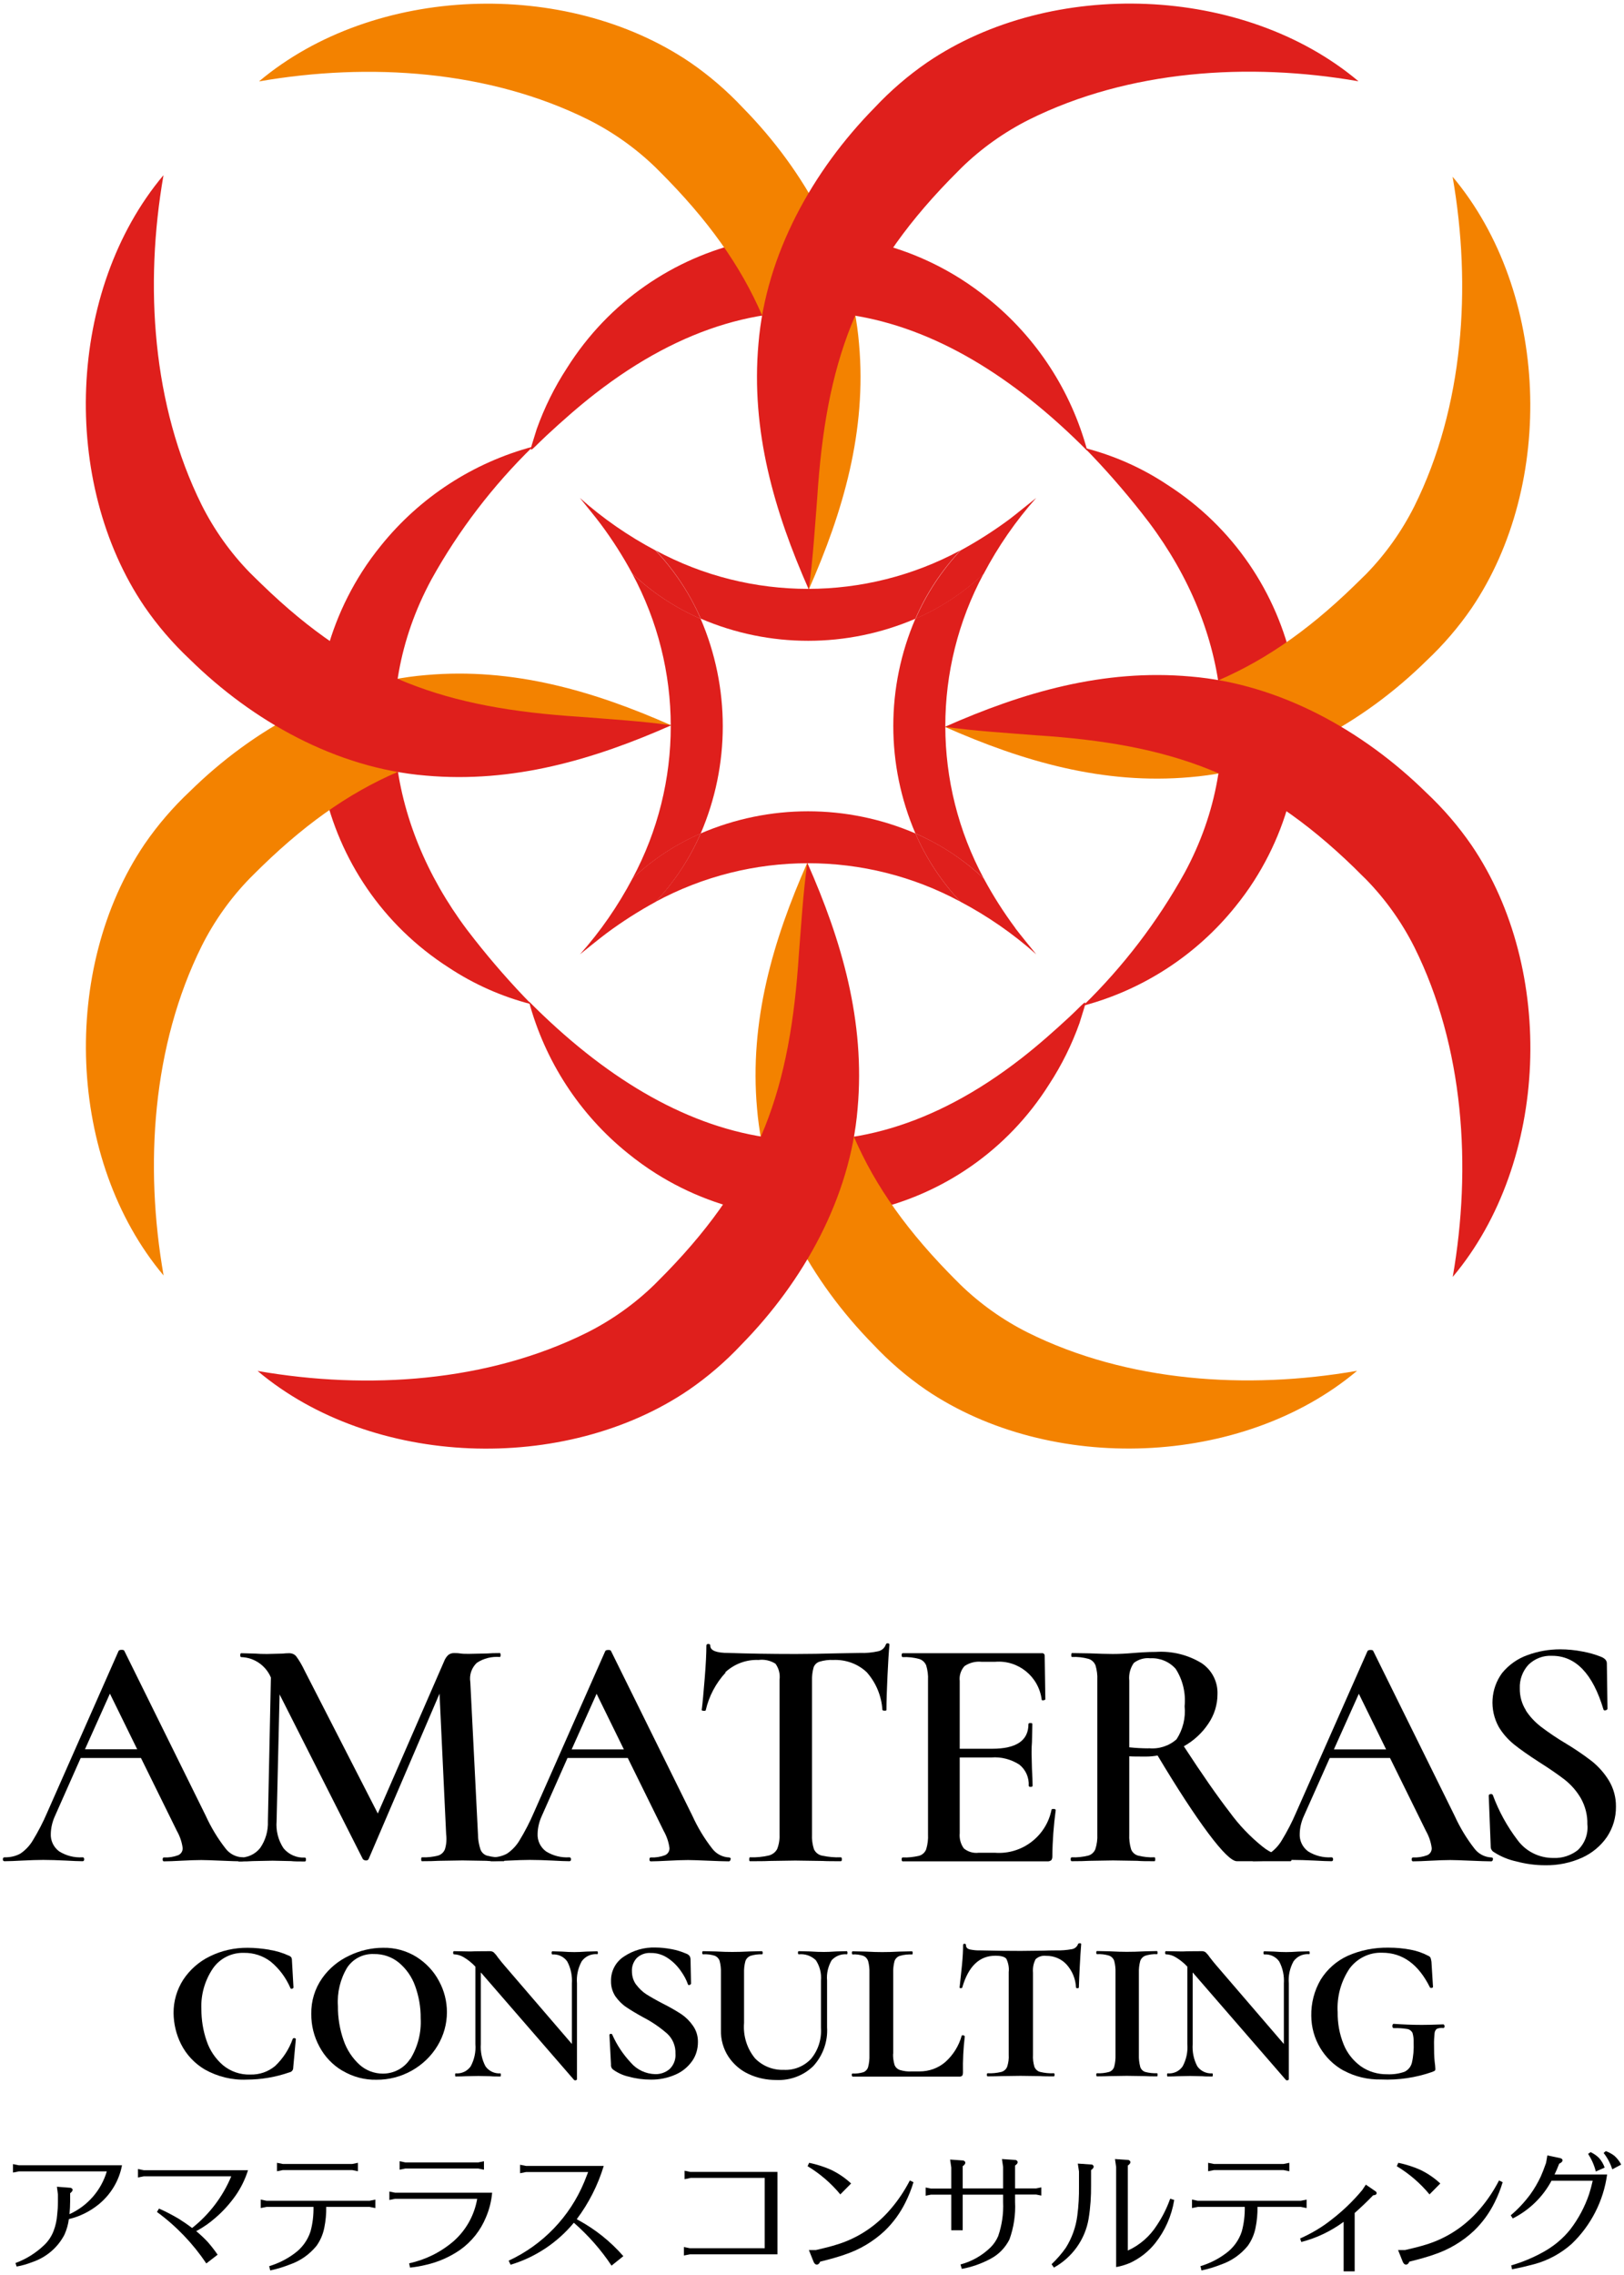 <?xml version="1.0" encoding="UTF-8"?><svg id="Layer_2" xmlns="http://www.w3.org/2000/svg" viewBox="0 0 125 175" width="125" height="175"><g id="Layer_1-2"><rect width="125" height="175" style="fill:none;"/><path id="Path_145878" d="m40.71,77.03c11.42,11.5,24.38,14.88,37.88,4.4,1.3-1.01,2.53-2.1,3.74-3.22,1.5-1.4,1.41-1.66.76.49-.59,1.65-1.37,3.23-2.33,4.7-6.46,10.26-20.01,13.33-30.27,6.87-.76-.48-1.48-1-2.17-1.56-3.71-2.99-6.37-7.08-7.61-11.68" style="fill:#df1f1c;"/><path id="Path_145879" d="m104.44,105.46c-8.84,7.42-23.59,7.94-33.17,1.45-1.47-1.01-2.83-2.18-4.05-3.48-4.78-4.86-8.38-11.29-8.95-18.16-.6-6.71,1.22-12.92,3.87-18.91.32,2.27.46,4.75.65,7.02.67,10.35,2.94,17.01,10.18,24.48.13.13.81.83.93.94,1.53,1.49,3.29,2.74,5.2,3.7,7.66,3.81,16.88,4.42,25.34,2.95" style="fill:#f38200;"/><path id="Path_145880" d="m19.84,105.46c8.46,1.47,17.68.86,25.34-2.95,1.91-.96,3.67-2.21,5.2-3.7.11-.11.8-.81.93-.94,7.25-7.48,9.51-14.14,10.18-24.48.18-2.27.33-4.75.65-7.02,2.65,5.99,4.47,12.2,3.87,18.91-.57,6.87-4.17,13.29-8.95,18.16-1.22,1.3-2.58,2.47-4.05,3.48-9.56,6.49-24.35,5.96-33.17-1.45" style="fill:#df1f1c;"/><path id="Path_145881" d="m41.01,34.36c-3.08,3.01-5.71,6.44-7.8,10.21-5.03,9.3-3.15,19.59,3.31,27.69,1.37,1.74,2.83,3.41,4.38,4.99-2.26-.58-4.41-1.53-6.36-2.82-10.25-6.57-13.23-20.21-6.66-30.47.44-.69.93-1.36,1.45-2,2.99-3.71,7.08-6.37,11.68-7.6" style="fill:#df1f1c;"/><path id="Path_145882" d="m48.68,67.58c-1.11,2.1-2.46,4.06-4.04,5.83h0c.58-.46,1.43-1.16,2.03-1.61,1.21-.9,2.48-1.71,3.8-2.43,1.45-1.54,2.62-3.32,3.46-5.26-1.94.84-3.71,2.01-5.25,3.46" style="fill:#df1f1c;"/><path id="Path_145883" d="m12.58,98.1c-7.42-8.84-7.94-23.59-1.45-33.17,1.01-1.47,2.18-2.83,3.48-4.05,4.86-4.78,11.29-8.38,18.16-8.95,6.71-.6,12.92,1.22,18.91,3.87-2.27.32-4.75.46-7.03.65-10.35.68-17.01,2.94-24.48,10.18-.13.13-.83.81-.94.93-1.49,1.53-2.74,3.29-3.7,5.2-3.81,7.66-4.42,16.88-2.94,25.34" style="fill:#f38200;"/><path id="Path_145884" d="m12.58,13.5c-1.47,8.46-.86,17.68,2.94,25.34.96,1.91,2.21,3.67,3.7,5.2.11.11.81.8.94.92,7.48,7.25,14.14,9.51,24.48,10.18,2.27.18,4.75.33,7.03.65-5.99,2.65-12.2,4.47-18.91,3.87-6.87-.57-13.3-4.17-18.16-8.95-1.3-1.22-2.47-2.58-3.48-4.05-6.49-9.56-5.96-24.34,1.45-33.17" style="fill:#df1f1c;"/><path id="Path_145885" d="m83.69,34.68c-11.42-11.5-24.38-14.88-37.88-4.4-1.3,1.01-2.53,2.1-3.74,3.22-1.5,1.4-1.41,1.66-.76-.49.59-1.65,1.37-3.23,2.33-4.7,6.46-10.26,20.01-13.34,30.27-6.88.76.48,1.48,1,2.17,1.56,3.71,2.99,6.37,7.08,7.61,11.68" style="fill:#df1f1c;"/><path id="Path_145886" d="m19.95,6.25c8.84-7.42,23.59-7.94,33.17-1.45,1.47,1.01,2.83,2.18,4.05,3.48,4.78,4.86,8.38,11.29,8.95,18.16.6,6.71-1.22,12.92-3.87,18.91-.32-2.27-.46-4.75-.65-7.02-.68-10.35-2.94-17.01-10.18-24.48-.13-.13-.81-.83-.93-.94-1.53-1.49-3.29-2.74-5.2-3.7-7.66-3.81-16.88-4.42-25.34-2.95" style="fill:#f38200;"/><path id="Path_145887" d="m104.55,6.25c-8.46-1.47-17.68-.86-25.34,2.95-1.91.96-3.67,2.21-5.2,3.7-.11.11-.8.81-.93.94-7.25,7.48-9.51,14.14-10.18,24.48-.18,2.27-.33,4.75-.65,7.02-2.65-5.99-4.47-12.2-3.87-18.91.57-6.87,4.17-13.3,8.95-18.16,1.22-1.3,2.58-2.47,4.05-3.48,9.56-6.49,24.35-5.96,33.17,1.45" style="fill:#df1f1c;"/><path id="Path_145888" d="m83.38,77.35c3.08-3.01,5.71-6.44,7.8-10.21,5.03-9.3,3.15-19.59-3.31-27.69-1.37-1.74-2.83-3.41-4.38-4.99,2.26.58,4.41,1.53,6.36,2.83,10.25,6.57,13.24,20.21,6.67,30.47-.44.69-.93,1.36-1.45,2-2.99,3.71-7.08,6.37-11.68,7.6" style="fill:#df1f1c;"/><path id="Path_145889" d="m53.93,64.11c-.84,1.94-2.02,3.72-3.47,5.26,7.32-3.95,16.14-3.96,23.46-.01-1.45-1.54-2.62-3.31-3.46-5.25-5.28-2.27-11.25-2.27-16.53,0" style="fill:#df1f1c;"/><path id="Path_145890" d="m53.93,47.6c-1.94-.85-3.73-2.02-5.27-3.48,3.95,7.32,3.96,16.13.02,23.46,1.54-1.45,3.31-2.62,5.25-3.46,2.27-5.27,2.27-11.24,0-16.52" style="fill:#df1f1c;"/><path id="Path_145891" d="m70.46,47.59c.84-1.94,2.02-3.72,3.47-5.26-7.32,3.95-16.14,3.96-23.46.01,1.45,1.54,2.62,3.31,3.47,5.25,5.28,2.27,11.25,2.27,16.53,0" style="fill:#df1f1c;"/><path id="Path_145892" d="m50.47,42.35c-2.1-1.11-4.07-2.47-5.84-4.05.47.58,1.17,1.43,1.62,2.03.9,1.21,1.71,2.48,2.42,3.8,1.54,1.46,3.32,2.63,5.27,3.48-.84-1.94-2.02-3.71-3.47-5.25" style="fill:#df1f1c;"/><path id="Path_145893" d="m70.46,64.11c1.94.85,3.73,2.02,5.27,3.48-3.95-7.32-3.96-16.13-.02-23.46-1.54,1.45-3.31,2.62-5.25,3.46-2.27,5.27-2.27,11.24,0,16.52" style="fill:#df1f1c;"/><path id="Path_145894" d="m78.15,71.39c-.9-1.21-1.71-2.48-2.42-3.8-1.54-1.46-3.32-2.64-5.27-3.48.84,1.94,2.01,3.71,3.46,5.25,2.1,1.11,4.07,2.47,5.84,4.05-.47-.58-1.17-1.43-1.62-2.02" style="fill:#df1f1c;"/><path id="Path_145895" d="m75.72,44.13c1.11-2.1,2.46-4.06,4.04-5.83h0c-.59.46-1.43,1.16-2.02,1.61-1.21.9-2.48,1.71-3.8,2.43-1.45,1.54-2.62,3.32-3.47,5.26,1.94-.84,3.71-2.01,5.25-3.46" style="fill:#df1f1c;"/><path id="Path_145896" d="m111.82,13.61c7.42,8.84,7.94,23.59,1.45,33.17-1.01,1.47-2.18,2.83-3.48,4.05-4.86,4.78-11.29,8.38-18.16,8.95-6.71.6-12.92-1.22-18.91-3.87,2.27-.32,4.75-.46,7.02-.65,10.35-.67,17.01-2.94,24.48-10.19.13-.13.83-.81.94-.92,1.49-1.53,2.74-3.29,3.7-5.2,3.81-7.66,4.42-16.88,2.95-25.34" style="fill:#f38200;"/><path id="Path_145897" d="m111.82,98.21c1.47-8.46.86-17.68-2.95-25.34-.96-1.91-2.21-3.67-3.7-5.2-.12-.11-.81-.8-.94-.93-7.48-7.25-14.14-9.51-24.48-10.18-2.27-.18-4.75-.33-7.02-.65,5.99-2.65,12.2-4.47,18.91-3.87,6.87.57,13.3,4.17,18.16,8.95,1.3,1.22,2.47,2.58,3.48,4.05,6.49,9.56,5.96,24.35-1.45,33.17" style="fill:#df1f1c;"/><path id="Path_145860" d="m18.75,143.03c0,.1-.04.15-.13.15-.33,0-.85-.02-1.57-.05-.72-.03-1.24-.05-1.56-.05-.43,0-.93.02-1.51.05-.58.03-1.04.05-1.36.05-.07,0-.1-.05-.1-.15s.03-.15.1-.15c.37.02.74-.04,1.09-.17.22-.09.36-.31.35-.55-.06-.46-.21-.9-.44-1.31l-2.77-5.62h-4.64l-1.97,4.44c-.2.43-.32.91-.33,1.38-.03.53.21,1.04.64,1.36.54.34,1.17.5,1.8.46.09,0,.13.05.13.15s-.04.15-.13.15c-.31,0-.74-.02-1.28-.05-.65-.03-1.23-.05-1.74-.05-.46,0-1,.02-1.62.05-.55.03-1,.05-1.36.05-.09,0-.13-.05-.13-.15s.04-.15.13-.15c.42.01.84-.08,1.21-.28.39-.26.72-.61.96-1.01.42-.69.8-1.42,1.12-2.17l5.49-12.42c.03-.05.11-.08.23-.08s.19.02.21.08l6.26,12.67c.41.9.92,1.75,1.53,2.53.31.41.79.66,1.3.68.08,0,.13.05.13.15m-8.23-8.46l-2.1-4.28-1.92,4.28h4.02Z"/><path id="Path_145861" d="m38.83,143.02c0,.1-.02.15-.05.15-.58,0-1.04,0-1.36-.03l-1.82-.03-1.85.03c-.31.02-.73.03-1.28.03-.03,0-.05-.05-.05-.15s.02-.15.05-.15c.42.02.84-.03,1.24-.13.25-.07.45-.26.54-.5.11-.37.14-.76.09-1.14l-.51-10.82-5.46,12.73c-.04.07-.12.11-.21.1-.09,0-.17-.04-.23-.1l-6.41-12.67-.23,9.75c-.06.73.12,1.46.53,2.08.4.49,1.02.76,1.65.72.05,0,.08.05.08.15s-.03.15-.08.15c-.46,0-.82,0-1.08-.03l-1.41-.03-1.51.03c-.26.02-.62.03-1.08.03-.05,0-.08-.05-.08-.15s.03-.15.08-.15c.63.03,1.24-.24,1.63-.73.42-.6.63-1.33.6-2.07l.23-11.05c-.39-.92-1.28-1.54-2.28-1.57-.05,0-.08-.05-.08-.15s.03-.15.08-.15l1.1.03c.22.02.51.03.87.03l1.21-.03c.17-.02.34-.03.51-.03.21,0,.41.08.54.24.25.34.46.71.64,1.09l5.64,11,5.1-11.7c.07-.19.18-.36.33-.5.13-.1.3-.15.46-.14.12,0,.27,0,.46.03s.41.03.67.03l1.41-.03c.22-.02.55-.03.97-.03.03,0,.05.05.05.15s-.02.15-.05.15c-.63-.05-1.25.1-1.78.45-.4.38-.59.93-.5,1.48l.59,11.72c0,.39.07.78.19,1.15.09.24.28.42.53.49.41.1.83.15,1.26.13.03,0,.05.05.05.15"/><path id="Path_145862" d="m56.22,143.03c0,.1-.04.15-.13.15-.33,0-.85-.02-1.57-.05-.72-.03-1.24-.05-1.56-.05-.43,0-.93.02-1.51.05s-1.04.05-1.36.05c-.07,0-.1-.05-.1-.15s.03-.15.1-.15c.37.02.74-.04,1.09-.17.22-.09.36-.31.35-.55-.06-.46-.21-.9-.44-1.31l-2.77-5.62h-4.64l-1.97,4.44c-.2.43-.32.91-.33,1.38-.03.53.21,1.04.64,1.36.54.34,1.17.5,1.8.46.08,0,.13.05.13.15s-.04.15-.13.15c-.31,0-.74-.02-1.28-.05-.65-.03-1.23-.05-1.75-.05-.46,0-1,.02-1.62.05-.55.03-1,.05-1.36.05-.09,0-.13-.05-.13-.15s.04-.15.13-.15c.42.01.84-.08,1.21-.28.39-.26.72-.61.96-1.01.42-.69.8-1.42,1.12-2.17l5.49-12.41c.03-.05.11-.08.23-.08s.19.02.21.08l6.26,12.67c.41.9.92,1.75,1.53,2.53.31.41.79.66,1.3.68.08,0,.13.05.13.15m-8.23-8.46l-2.1-4.28-1.92,4.28h4.02Z"/><path id="Path_145863" d="m55.86,128.65c-.76.82-1.29,1.82-1.54,2.91-.02.04-.07.05-.17.04s-.14-.03-.14-.06c.07-.51.14-1.32.23-2.42s.13-1.94.13-2.53c0-.09.05-.13.15-.13s.15.04.15.13c0,.38.47.56,1.41.56,1.47.05,3.19.08,5.15.08,1.03,0,2.1-.02,3.23-.05l1.72-.03c.48.02.96-.03,1.42-.13.27-.06.49-.25.58-.51.02-.07.08-.11.15-.1.09,0,.13.04.13.1-.05.53-.1,1.34-.15,2.41-.05,1.07-.08,1.95-.08,2.62,0,.04-.05.05-.14.05s-.15-.02-.17-.05c-.07-1.08-.49-2.1-1.21-2.91-.69-.65-1.62-.98-2.57-.94-.36-.02-.72.03-1.06.13-.22.07-.39.24-.46.45-.09.33-.13.67-.12,1.01v11.82c-.02.39.03.78.15,1.15.12.25.34.43.61.49.48.1.97.15,1.46.13.05,0,.08.05.08.15s-.03.15-.08.15c-.6,0-1.07,0-1.41-.02l-2.1-.03-2,.03c-.36.02-.86.02-1.49.02-.04,0-.05-.05-.05-.15s.02-.15.05-.15c.49.02.98-.03,1.46-.14.27-.07.51-.25.64-.5.14-.36.2-.74.18-1.13v-11.88c.06-.44-.05-.88-.31-1.24-.39-.25-.85-.35-1.31-.29-.95-.04-1.87.31-2.57.96"/><path id="Path_145864" d="m81.05,139.15c.14,0,.21.03.21.08-.16,1.18-.25,2.37-.26,3.57,0,.1-.02.21-.08.29-.09.07-.2.1-.31.09h-11.13c-.05,0-.08-.05-.08-.15s.03-.15.08-.15c.43.02.85-.03,1.27-.13.25-.07.45-.26.54-.5.11-.37.16-.76.14-1.14v-11.87c.02-.38-.03-.76-.14-1.13-.1-.24-.3-.43-.55-.5-.41-.11-.83-.16-1.26-.14-.05,0-.08-.05-.08-.15s.03-.15.08-.15h10.7c.11-.02.21.05.23.16,0,.02,0,.05,0,.07l.05,3.33s-.05.05-.14.06-.14,0-.14-.04c-.22-1.78-1.8-3.07-3.59-2.92h-1.03c-.47-.05-.93.07-1.32.33-.28.31-.42.73-.37,1.15v5.21h2.49c1.87,0,2.8-.63,2.8-1.9,0-.05.05-.08.15-.08s.15.02.15.08l-.03,1.41c-.02.19-.03.46-.03.82l.03,1.21c.03.55.05.98.05,1.31,0,.05-.05.08-.15.08s-.15-.03-.15-.08c.04-.63-.23-1.24-.72-1.63-.64-.41-1.4-.61-2.15-.55h-2.44v5.82c-.04.42.07.84.32,1.18.32.26.73.38,1.14.33h1.25c2.09.16,3.96-1.28,4.36-3.33,0-.02.03-.03.1-.03"/><path id="Path_145865" d="m99.41,143.02c0,.1-.03.15-.08.15h-4.13c-.39,0-1.12-.71-2.19-2.14s-2.37-3.42-3.91-5.99c-.29.05-.58.08-.87.08-.62,0-1.05,0-1.31-.02v6c-.02.39.03.78.14,1.15.09.24.29.42.54.49.42.1.84.15,1.27.13.03,0,.05.05.05.15s-.02.15-.05.15c-.56,0-1.01,0-1.33-.03l-1.87-.03-1.82.03c-.33.02-.78.03-1.36.03-.05,0-.08-.05-.08-.15s.03-.15.08-.15c.43.02.85-.03,1.27-.13.25-.07.46-.26.55-.5.12-.37.17-.75.15-1.14v-11.87c.02-.38-.03-.76-.14-1.13-.1-.24-.3-.43-.55-.5-.41-.11-.83-.16-1.26-.14-.04,0-.05-.05-.05-.15s.02-.15.05-.15l1.33.02c.75.03,1.36.05,1.82.05.51,0,1.05-.03,1.62-.08.21-.02.45-.03.74-.05.29-.02.61-.03.95-.03,1.23-.08,2.46.22,3.51.86.8.53,1.27,1.44,1.23,2.4,0,.81-.25,1.6-.71,2.27-.48.72-1.13,1.31-1.88,1.73,1.4,2.15,2.58,3.84,3.53,5.07.72.99,1.57,1.88,2.53,2.65.61.5,1.37.79,2.15.82.05,0,.08.05.08.15m-11-8.54c.78.08,1.57-.17,2.15-.69.49-.75.71-1.65.62-2.54.1-1.01-.14-2.03-.69-2.88-.49-.55-1.21-.85-1.95-.81-.45-.05-.91.08-1.27.36-.28.4-.4.88-.35,1.36v5.13c.49.05.99.08,1.49.08"/><path id="Path_145866" d="m114.9,143.03c0,.1-.04.15-.13.15-.33,0-.85-.02-1.57-.05s-1.24-.05-1.57-.05c-.43,0-.93.02-1.51.05s-1.04.05-1.36.05c-.07,0-.1-.05-.1-.15s.03-.15.1-.15c.37.02.74-.04,1.09-.17.22-.09.36-.31.35-.55-.06-.46-.21-.9-.44-1.31l-2.77-5.62h-4.64l-1.98,4.44c-.2.43-.32.91-.33,1.38-.03.53.21,1.04.64,1.36.54.34,1.17.5,1.8.46.08,0,.13.05.13.15s-.04.15-.13.15c-.31,0-.74-.02-1.28-.05-.65-.03-1.23-.05-1.74-.05-.46,0-1,.02-1.62.05-.55.03-1,.05-1.36.05-.09,0-.13-.05-.13-.15s.04-.15.13-.15c.42.01.84-.08,1.21-.28.39-.26.72-.61.96-1.01.42-.69.8-1.42,1.12-2.17l5.49-12.41c.03-.05.11-.08.23-.08s.19.02.21.08l6.26,12.67c.41.9.92,1.75,1.53,2.53.31.41.79.66,1.3.68.09,0,.13.05.13.15m-8.23-8.46l-2.1-4.28-1.92,4.28h4.02Z"/><path id="Path_145867" d="m117.43,131.55c.31.49.71.91,1.17,1.27.61.46,1.24.89,1.9,1.28.7.42,1.38.88,2.03,1.38.52.42.96.92,1.31,1.49.36.6.55,1.3.54,2,.01.83-.23,1.64-.69,2.33-.48.7-1.15,1.25-1.92,1.6-.89.4-1.87.6-2.85.58-.74,0-1.48-.1-2.19-.29-.61-.13-1.2-.37-1.73-.71-.17-.09-.27-.27-.26-.46l-.15-3.87v-.02c0-.07.04-.11.13-.12.07-.02.14,0,.18.06.46,1.25,1.1,2.42,1.91,3.48.64.87,1.67,1.38,2.76,1.37.68.03,1.34-.19,1.87-.6.54-.51.82-1.25.74-1.99.02-.7-.16-1.39-.5-2-.32-.55-.74-1.03-1.23-1.42-.49-.38-1.15-.84-1.99-1.37-.82-.53-1.46-.98-1.92-1.35-.47-.38-.87-.83-1.18-1.35-.73-1.32-.63-2.94.26-4.15.51-.62,1.18-1.1,1.94-1.37.81-.3,1.66-.45,2.53-.45.58,0,1.15.06,1.72.17.5.09.99.23,1.46.42.27.12.41.28.41.49l.05,3.49c0,.05-.05.09-.14.12s-.15,0-.17-.06c-.82-2.75-2.14-4.13-3.95-4.13-.68-.04-1.33.21-1.82.68-.46.5-.7,1.16-.67,1.83-.01.59.15,1.18.47,1.68"/><path id="Path_145868" d="m20.76,149.99c.51.08,1,.23,1.46.44.07.02.14.07.19.12.04.07.06.15.06.23l.12,2.12s-.04.07-.11.08-.12,0-.13-.06c-.34-.79-.86-1.49-1.52-2.03-.59-.45-1.31-.68-2.05-.67-.95-.03-1.86.42-2.4,1.21-.62.92-.93,2.02-.88,3.12,0,.83.13,1.65.4,2.43.24.73.68,1.38,1.26,1.88.59.49,1.35.75,2.11.72.7.02,1.37-.21,1.91-.66.61-.58,1.07-1.29,1.35-2.08.03-.05.09-.08.14-.06.07.01.1.04.1.08l-.2,2.18c.01.18-.11.34-.29.37-1.06.37-2.18.56-3.3.56-1.12.05-2.24-.23-3.22-.78-.78-.46-1.42-1.14-1.83-1.96-.37-.74-.56-1.55-.57-2.37-.01-.91.25-1.8.74-2.57.51-.77,1.22-1.4,2.05-1.8.91-.45,1.91-.67,2.92-.66.56,0,1.12.06,1.67.15"/><path id="Path_145869" d="m26.36,159.29c-.75-.44-1.36-1.08-1.77-1.85-.42-.77-.64-1.64-.63-2.52-.02-.98.27-1.94.83-2.74.53-.76,1.26-1.36,2.1-1.75.81-.39,1.7-.6,2.6-.6.91-.02,1.81.23,2.58.71.72.46,1.32,1.09,1.72,1.85.4.73.61,1.56.61,2.39,0,.91-.25,1.8-.72,2.58-.48.8-1.16,1.45-1.97,1.91-.83.47-1.78.72-2.73.71-.92.02-1.82-.22-2.61-.69m5.21-.9c.58-.94.86-2.03.8-3.14.01-.85-.14-1.69-.43-2.49-.25-.7-.68-1.31-1.25-1.79-.54-.44-1.21-.67-1.91-.66-.82-.04-1.6.35-2.06,1.03-.54.89-.79,1.93-.72,2.97-.01.9.14,1.8.44,2.65.25.72.67,1.36,1.23,1.87.49.44,1.13.68,1.79.68.85,0,1.64-.42,2.1-1.13"/><path id="Path_145870" d="m46.02,150.2c0,.08-.01.12-.04.12-.47-.04-.92.16-1.2.54-.29.52-.42,1.12-.37,1.71v7.39s-.03.05-.09.06c-.05.02-.1,0-.13-.02l-7.14-8.23-.04-.04v5.51c-.04.59.08,1.19.36,1.71.26.37.7.57,1.14.54.03,0,.04.04.04.12s-.01.12-.04.12c-.33,0-.59,0-.76-.02l-.93-.02-.97.02c-.18.01-.44.02-.78.02-.03,0-.04-.04-.04-.12s.01-.12.04-.12c.46.04.9-.17,1.16-.54.28-.52.41-1.12.36-1.71v-5.96c-.26-.28-.56-.52-.89-.72-.23-.14-.49-.22-.76-.23-.04,0-.06-.04-.06-.12s.02-.12.06-.12l1.15.02c.12,0,.28,0,.46-.01.19,0,.57-.01,1.17-.01.1,0,.2.03.28.09.11.11.22.23.3.36.22.29.39.49.5.62l5.22,6.07v-4.64c.04-.59-.08-1.19-.36-1.71-.26-.37-.7-.57-1.14-.54-.04,0-.06-.04-.06-.12s.02-.12.06-.12l.72.02c.39.03.71.04.97.04.22,0,.54-.01.95-.04l.82-.02s.04.04.04.12"/><path id="Path_145871" d="m48.98,152.68c.21.28.47.53.76.72.3.19.73.44,1.31.74.48.24.95.51,1.4.8.35.24.65.54.89.89.26.37.39.81.38,1.26,0,.52-.15,1.04-.45,1.46-.33.46-.77.82-1.29,1.04-.59.26-1.24.39-1.89.38-.56,0-1.12-.07-1.66-.22-.43-.09-.84-.27-1.21-.53-.14-.09-.21-.25-.19-.41l-.12-2.25v-.02c0-.05.03-.09.1-.09s.11.02.12.07c.35.79.83,1.51,1.42,2.14.47.55,1.15.87,1.88.89.41.01.8-.13,1.11-.39.32-.31.49-.75.45-1.2.02-.57-.21-1.13-.63-1.52-.56-.49-1.17-.91-1.83-1.25-.55-.3-.99-.57-1.32-.79-.33-.22-.61-.51-.84-.83-.23-.35-.35-.76-.34-1.18-.02-.76.36-1.48,1-1.89.72-.48,1.56-.72,2.42-.69.43,0,.85.05,1.27.13.38.07.75.19,1.1.34.09.03.18.09.25.17.05.07.07.15.08.23l.04,1.92s-.04.07-.11.09-.12,0-.13-.05c-.12-.34-.29-.66-.5-.96-.26-.39-.59-.74-.98-1.01-.4-.29-.88-.45-1.37-.44-.4-.03-.8.11-1.09.39-.25.27-.39.64-.37,1.01,0,.37.1.73.32,1.03"/><path id="Path_145872" d="m62.8,150.79c-.35-.34-.83-.51-1.32-.46-.04,0-.06-.04-.06-.12s.02-.12.06-.12l.85.02c.44.03.8.04,1.09.04.22,0,.54-.01.95-.04l.82-.02s.04.04.04.12-.01.12-.04.12c-.44-.04-.88.13-1.18.46-.27.47-.4,1.01-.35,1.56v3.59c.07,1.1-.32,2.18-1.06,2.99-.76.74-1.8,1.12-2.86,1.07-.73,0-1.46-.15-2.12-.46-.63-.29-1.16-.75-1.55-1.33-.4-.61-.6-1.33-.58-2.06v-4.4c.01-.31-.02-.61-.1-.91-.06-.18-.2-.33-.38-.4-.29-.09-.6-.13-.9-.11-.04,0-.06-.04-.06-.12,0-.08.02-.12.06-.12l.97.02c.52.03.95.04,1.28.04.36,0,.81-.01,1.36-.04l.93-.02s.06.04.06.12-.02.12-.06.12c-.3-.01-.6.03-.89.12-.19.08-.33.23-.39.42-.08.3-.11.61-.1.92v3.82c-.08.99.22,1.97.85,2.73.58.59,1.38.91,2.21.88.79.04,1.55-.27,2.09-.84.56-.67.83-1.53.77-2.4v-3.63c.05-.55-.09-1.1-.39-1.56"/><path id="Path_145873" d="m68.74,157.98c-.01.29.03.57.11.85.07.19.22.33.41.4.3.09.61.13.92.11h.6c.73,0,1.44-.25,1.99-.73.6-.54,1.03-1.23,1.25-2.01,0-.03.03-.04.1-.04.03,0,.07.01.09.03.03.02.05.04.05.05-.11.92-.16,1.85-.14,2.79,0,.08-.01.17-.06.24-.07.06-.16.08-.25.07h-8.19s-.06-.04-.06-.12.02-.12.06-.12c.28.02.57-.02.84-.1.17-.07.31-.22.36-.4.08-.3.11-.61.1-.92v-6.32c.01-.31-.02-.61-.1-.91-.06-.18-.19-.33-.37-.4-.27-.09-.55-.13-.82-.11-.04,0-.06-.04-.06-.12s.02-.12.06-.12l.97.02c.55.03.98.04,1.3.04.36,0,.81-.01,1.36-.04l.95-.02s.04.04.04.12-.01.12-.04.12c-.32-.01-.64.02-.95.11-.19.06-.35.22-.41.41-.08.3-.11.61-.1.92v6.21Z"/><path id="Path_145874" d="m74.08,152.88s-.05.06-.12.06-.1-.02-.1-.06c.05-.44.11-1,.18-1.69s.09-1.21.09-1.57c0-.07.04-.1.11-.1s.11.04.11.1c0,.18.1.29.31.34.26.05.52.08.78.07,1.18.03,2.22.04,3.12.04l1.79-.02c.23-.01.55-.02.95-.02.39.01.79-.02,1.18-.09.23-.03.42-.18.5-.4.01-.04.06-.06.13-.06s.11.02.11.06c-.04.51-.08,1.08-.11,1.72-.03.64-.06,1.18-.07,1.62,0,.04-.04.06-.11.06s-.11-.02-.11-.06c-.03-.66-.29-1.28-.73-1.77-.4-.43-.97-.67-1.56-.66-.3-.04-.6.05-.82.26-.17.32-.23.68-.2,1.04v6.31c-.02.31.02.63.11.93.08.19.24.34.44.39.34.08.7.12,1.05.1.04,0,.06.04.06.12s-.02.12-.06.12c-.44,0-.79,0-1.05-.02l-1.51-.02-1.46.02c-.26.01-.62.02-1.07.02-.04,0-.06-.04-.06-.12s.02-.12.06-.12c.35.02.71-.02,1.05-.1.21-.06.37-.2.45-.4.1-.3.14-.61.12-.92v-6.36c.04-.35-.03-.71-.18-1.02-.12-.16-.41-.24-.85-.24-1.22,0-2.07.81-2.54,2.43"/><path id="Path_145875" d="m87.76,158.98c.06.19.2.34.39.4.3.08.6.11.91.1.03,0,.04.04.04.12s-.01.12-.04.12c-.4,0-.71,0-.95-.02l-1.38-.02-1.32.02c-.23.01-.56.02-.97.02-.04,0-.06-.04-.06-.12s.02-.12.06-.12c.31.02.63-.02.93-.1.19-.06.33-.21.39-.4.08-.3.11-.61.1-.92v-6.32c.01-.31-.02-.61-.1-.91-.07-.19-.21-.33-.4-.4-.3-.09-.61-.13-.92-.11-.04,0-.06-.04-.06-.12s.02-.12.06-.12l.97.02c.55.03.99.04,1.32.04.37,0,.85-.01,1.42-.04l.91-.02s.04.04.04.12-.01.12-.04.12c-.31-.02-.62.03-.91.12-.19.08-.33.23-.39.42-.08.3-.11.61-.1.92v6.27c-.01.31.02.62.1.92"/><path id="Path_145876" d="m100.81,150.2c0,.08-.01.12-.04.12-.47-.04-.92.16-1.2.54-.29.52-.42,1.12-.37,1.71v7.39s-.03.05-.09.06c-.05.02-.1,0-.13-.02l-7.14-8.23-.04-.04v5.51c-.04.59.08,1.19.36,1.71.26.37.7.57,1.15.54.03,0,.04.04.04.12s-.01.12-.04.12c-.33,0-.59,0-.76-.02l-.93-.02-.97.02c-.18.01-.44.02-.78.02-.03,0-.04-.04-.04-.12s.01-.12.04-.12c.46.04.9-.16,1.16-.54.28-.52.41-1.12.36-1.71v-5.96c-.26-.28-.56-.52-.89-.72-.23-.14-.49-.22-.76-.23-.04,0-.06-.04-.06-.12s.02-.12.06-.12l1.15.02c.12,0,.28,0,.46-.01.19,0,.57-.01,1.17-.01.1,0,.2.03.28.09.11.11.22.23.3.36.22.29.39.49.5.62l5.22,6.07v-4.64c.04-.59-.08-1.19-.36-1.71-.26-.37-.7-.57-1.15-.54-.04,0-.06-.04-.06-.12s.02-.12.06-.12l.72.02c.39.03.71.04.97.04.22,0,.54-.01.95-.04l.82-.02s.04.04.04.12"/><path id="Path_145877" d="m103.44,159.29c-1.54-.84-2.5-2.46-2.51-4.22-.02-.98.23-1.95.73-2.8.5-.8,1.22-1.43,2.07-1.82.99-.44,2.07-.65,3.16-.63.57,0,1.14.05,1.7.16.48.09.94.25,1.37.48.07.03.12.08.15.14.03.1.06.21.07.31l.12,1.94s-.04.07-.11.07-.12-.01-.13-.05c-.88-1.77-2.1-2.66-3.67-2.66-.98-.04-1.92.42-2.51,1.21-.67.99-.99,2.18-.92,3.37-.01.85.14,1.68.46,2.47.27.68.74,1.26,1.33,1.69.59.41,1.3.62,2.02.61.45.02.9-.04,1.33-.19.28-.13.49-.38.57-.68.12-.51.16-1.04.14-1.57.01-.25-.02-.51-.09-.75-.08-.15-.22-.26-.39-.29-.34-.06-.69-.08-1.04-.07-.08,0-.12-.05-.12-.17,0-.04.01-.08.03-.11.01-.03.04-.05.07-.05.71.05,1.44.08,2.17.08.33,0,.88-.01,1.65-.04.03,0,.06.02.07.05.02.03.03.06.03.09,0,.1-.04.14-.1.14-.16-.02-.33,0-.49.06-.11.08-.17.21-.18.34-.03.3-.05.61-.04.92,0,.43,0,.87.05,1.3.03.17.04.34.05.52,0,.05,0,.09-.03.13-.03.03-.06.05-.1.06-.05.02-.09.04-.11.05-1.26.44-2.6.64-3.94.58-1,.02-2-.21-2.88-.69"/><path id="Path_145898" d="m5.35,170.32c1.39-.63,2.44-1.83,2.87-3.29H1.45l-.45.09v-.65l.45.09h7.94c-.22,1.19-.87,2.26-1.81,3.02-.67.54-1.44.92-2.28,1.12-.05.41-.17.82-.34,1.2-.52,1-1.41,1.75-2.48,2.11-.39.15-.79.27-1.2.34l-.09-.27c.82-.3,1.57-.77,2.2-1.37.33-.31.58-.69.74-1.11.15-.4.24-.81.27-1.23.04-.34.06-.67.06-1.01v-.56l-.08-.59,1.02.08c.06,0,.11.03.15.07.03.02.04.06.04.09,0,.07-.06.16-.19.26v.6c0,.33-.02.67-.05,1"/><path id="Path_145899" d="m14.78,171.39c1.33-1.05,2.37-2.42,3.02-3.98h-6.73l-.45.09v-.65l.45.09h8.02c-.22.7-.55,1.37-.97,1.97-.45.63-.97,1.21-1.56,1.71-.42.37-.88.69-1.37.96-.03.01-.06.03-.09.05l.03.02c.3.25.59.52.86.81.27.31.53.64.76.98l-.87.67c-1.03-1.53-2.31-2.87-3.8-3.96l.16-.26c.52.23,1.02.49,1.51.78.32.2.66.43,1.03.71"/><path id="Path_145900" d="m25.11,169.74c.01.55-.04,1.09-.15,1.63-.1.5-.3.97-.6,1.39-.54.66-1.24,1.15-2.04,1.43-.49.19-1,.35-1.52.46l-.08-.33c.7-.21,1.36-.54,1.95-.98.58-.42,1.01-1.01,1.23-1.69.17-.62.24-1.25.23-1.89h-3.61l-.45.09v-.65l.45.09h7.92l.45-.09v.65l-.45-.09h-3.32Zm2-3.28l.44-.09v.65l-.44-.09h-5.34l-.45.09v-.65l.45.09h5.34Z"/><path id="Path_145901" d="m37.88,168.68c-.06.65-.22,1.29-.48,1.89-.41,1-1.1,1.87-1.99,2.5-.8.55-1.69.94-2.63,1.15-.4.1-.81.17-1.22.21l-.07-.33c1.26-.27,2.43-.85,3.41-1.69.97-.85,1.61-2,1.83-3.27h-6.32l-.44.09v-.65l.44.09h7.46Zm-1.07-2.34l.44-.09v.65l-.44-.09h-5.61l-.44.09v-.65l.44.09h5.61Z"/><path id="Path_145902" d="m44.4,170.71l.12.07c1.31.71,2.48,1.65,3.46,2.77l-.91.73c-.81-1.22-1.79-2.33-2.9-3.3-1.27,1.53-2.96,2.66-4.87,3.23l-.15-.31c2.63-1.22,4.71-3.38,5.82-6.06.09-.22.19-.48.3-.76h-4.78l-.46.09v-.65l.46.09h5.98c-.45,1.48-1.15,2.86-2.08,4.1"/><path id="Path_145903" d="m53.13,167.54l-.44.09v-.65l.44.09h6.71v6.34h-6.74l-.46.09v-.65l.46.09h5.76v-5.41h-5.73Z"/><path id="Path_145904" d="m62.28,166.37c.58.12,1.15.3,1.69.54.56.27,1.08.62,1.54,1.05l-.83.84c-.71-.86-1.56-1.59-2.52-2.17l.12-.26Zm.85,7.6c-.07.16-.15.23-.26.23s-.19-.08-.25-.22l-.36-.9h.54c.55-.13.97-.23,1.28-.32s.6-.18.89-.29c1.39-.53,2.62-1.41,3.58-2.54.58-.67,1.07-1.41,1.48-2.2l.28.13c-.16.54-.37,1.06-.62,1.56-.4.81-.93,1.54-1.58,2.17-.88.83-1.94,1.46-3.09,1.84-.48.17-1.11.35-1.88.54"/><path id="Path_145905" d="m77.21,168.35v-1.66l-.09-.61,1.02.07c.06,0,.11.03.15.07.03.03.04.07.04.11,0,.08-.07.16-.2.25v1.76h1.62l.4-.08v.63l-.4-.08h-1.62v.57c.05.98-.1,1.96-.43,2.88-.32.64-.83,1.17-1.47,1.5-.69.37-1.43.63-2.2.77l-.1-.34c.87-.23,1.66-.68,2.31-1.31.25-.25.45-.54.59-.87.29-.84.42-1.73.38-2.62v-.57h-3.11v2.74h-.88v-2.74h-1.57l-.4.08v-.63l.4.08h1.57v-1.62l-.09-.61.98.07c.06,0,.11.03.15.07.03.03.04.07.04.11,0,.08-.07.17-.2.26v1.71h3.1Z"/><path id="Path_145906" d="m80.94,174.17c.41-.39.78-.81,1.1-1.27.47-.75.77-1.59.88-2.46.1-.75.14-1.51.13-2.27v-1.13l-.09-.61,1.03.07c.06,0,.12.02.15.07.03.03.04.06.04.1,0,.08-.07.17-.2.26v1.14c.01.87-.05,1.75-.19,2.61-.27,1.59-1.26,2.97-2.67,3.75l-.18-.26Zm4.97.23v-7.71l-.09-.61,1,.07c.06,0,.11.03.15.07.02.03.04.06.04.1,0,.08-.07.17-.2.26v6.54c.92-.42,1.69-1.09,2.23-1.94.43-.64.77-1.32,1.03-2.05l.31.1c-.2,1.22-.7,2.36-1.47,3.33-.52.65-1.19,1.17-1.95,1.52-.34.14-.69.25-1.05.31"/><path id="Path_145907" d="m96.79,169.74c.01.55-.04,1.09-.15,1.63-.1.5-.3.97-.6,1.39-.54.66-1.24,1.15-2.04,1.43-.49.19-1,.35-1.52.46l-.08-.33c.7-.21,1.36-.54,1.95-.98.58-.42,1.01-1.01,1.23-1.69.17-.62.24-1.25.23-1.89h-3.61l-.45.09v-.65l.45.09h7.92l.45-.09v.65l-.45-.09h-3.32Zm2-3.28l.45-.09v.65l-.45-.09h-5.35l-.45.09v-.65l.45.09h5.35Z"/><path id="Path_145908" d="m103.42,170.91c-.98.72-2.08,1.25-3.26,1.55l-.09-.27c.86-.38,1.68-.86,2.42-1.45.87-.67,1.66-1.43,2.36-2.27l.28-.42.7.48c.09.05.13.11.13.17,0,.1-.09.16-.27.17-.49.51-.97.96-1.42,1.36v4.49h-.85v-3.82Z"/><path id="Path_145909" d="m107.63,166.37c.58.12,1.15.3,1.69.54.56.27,1.08.62,1.54,1.05l-.83.84c-.71-.86-1.56-1.59-2.52-2.17l.12-.26Zm.85,7.6c-.07.16-.15.23-.26.23s-.19-.08-.25-.22l-.36-.9h.54c.55-.13.97-.23,1.28-.32.3-.08.6-.18.89-.29,1.39-.53,2.62-1.41,3.58-2.54.58-.67,1.07-1.41,1.48-2.2l.28.13c-.16.54-.37,1.06-.62,1.56-.4.81-.93,1.54-1.58,2.17-.88.83-1.94,1.46-3.09,1.84-.48.17-1.11.35-1.88.54"/><path id="Path_145910" d="m119.66,167.27h4.04c-.28,2.03-1.24,3.91-2.72,5.33-.83.74-1.82,1.28-2.9,1.57-.49.13-1.05.27-1.7.39l-.06-.3c.87-.25,1.7-.6,2.49-1.04.79-.44,1.49-1.02,2.05-1.72.63-.82,1.12-1.74,1.45-2.71.11-.34.2-.68.28-1.04h-3.17c-.67,1.25-1.71,2.26-2.98,2.9l-.16-.24c.56-.47,1.06-1.01,1.5-1.6.32-.44.59-.91.82-1.4.1-.23.24-.57.4-1.03l.1-.58.95.2c.15.03.22.09.22.18s-.09.18-.26.26c-.11.29-.23.57-.36.84m2.59-1.6l.19-.13c.24.11.46.26.65.45.19.22.34.47.43.74l-.68.3c-.12-.49-.33-.95-.6-1.37m2.55.84l-.68.36c-.15-.45-.37-.88-.67-1.26l.17-.14c.24.09.47.21.67.37.21.19.38.41.51.66"/></g></svg>
